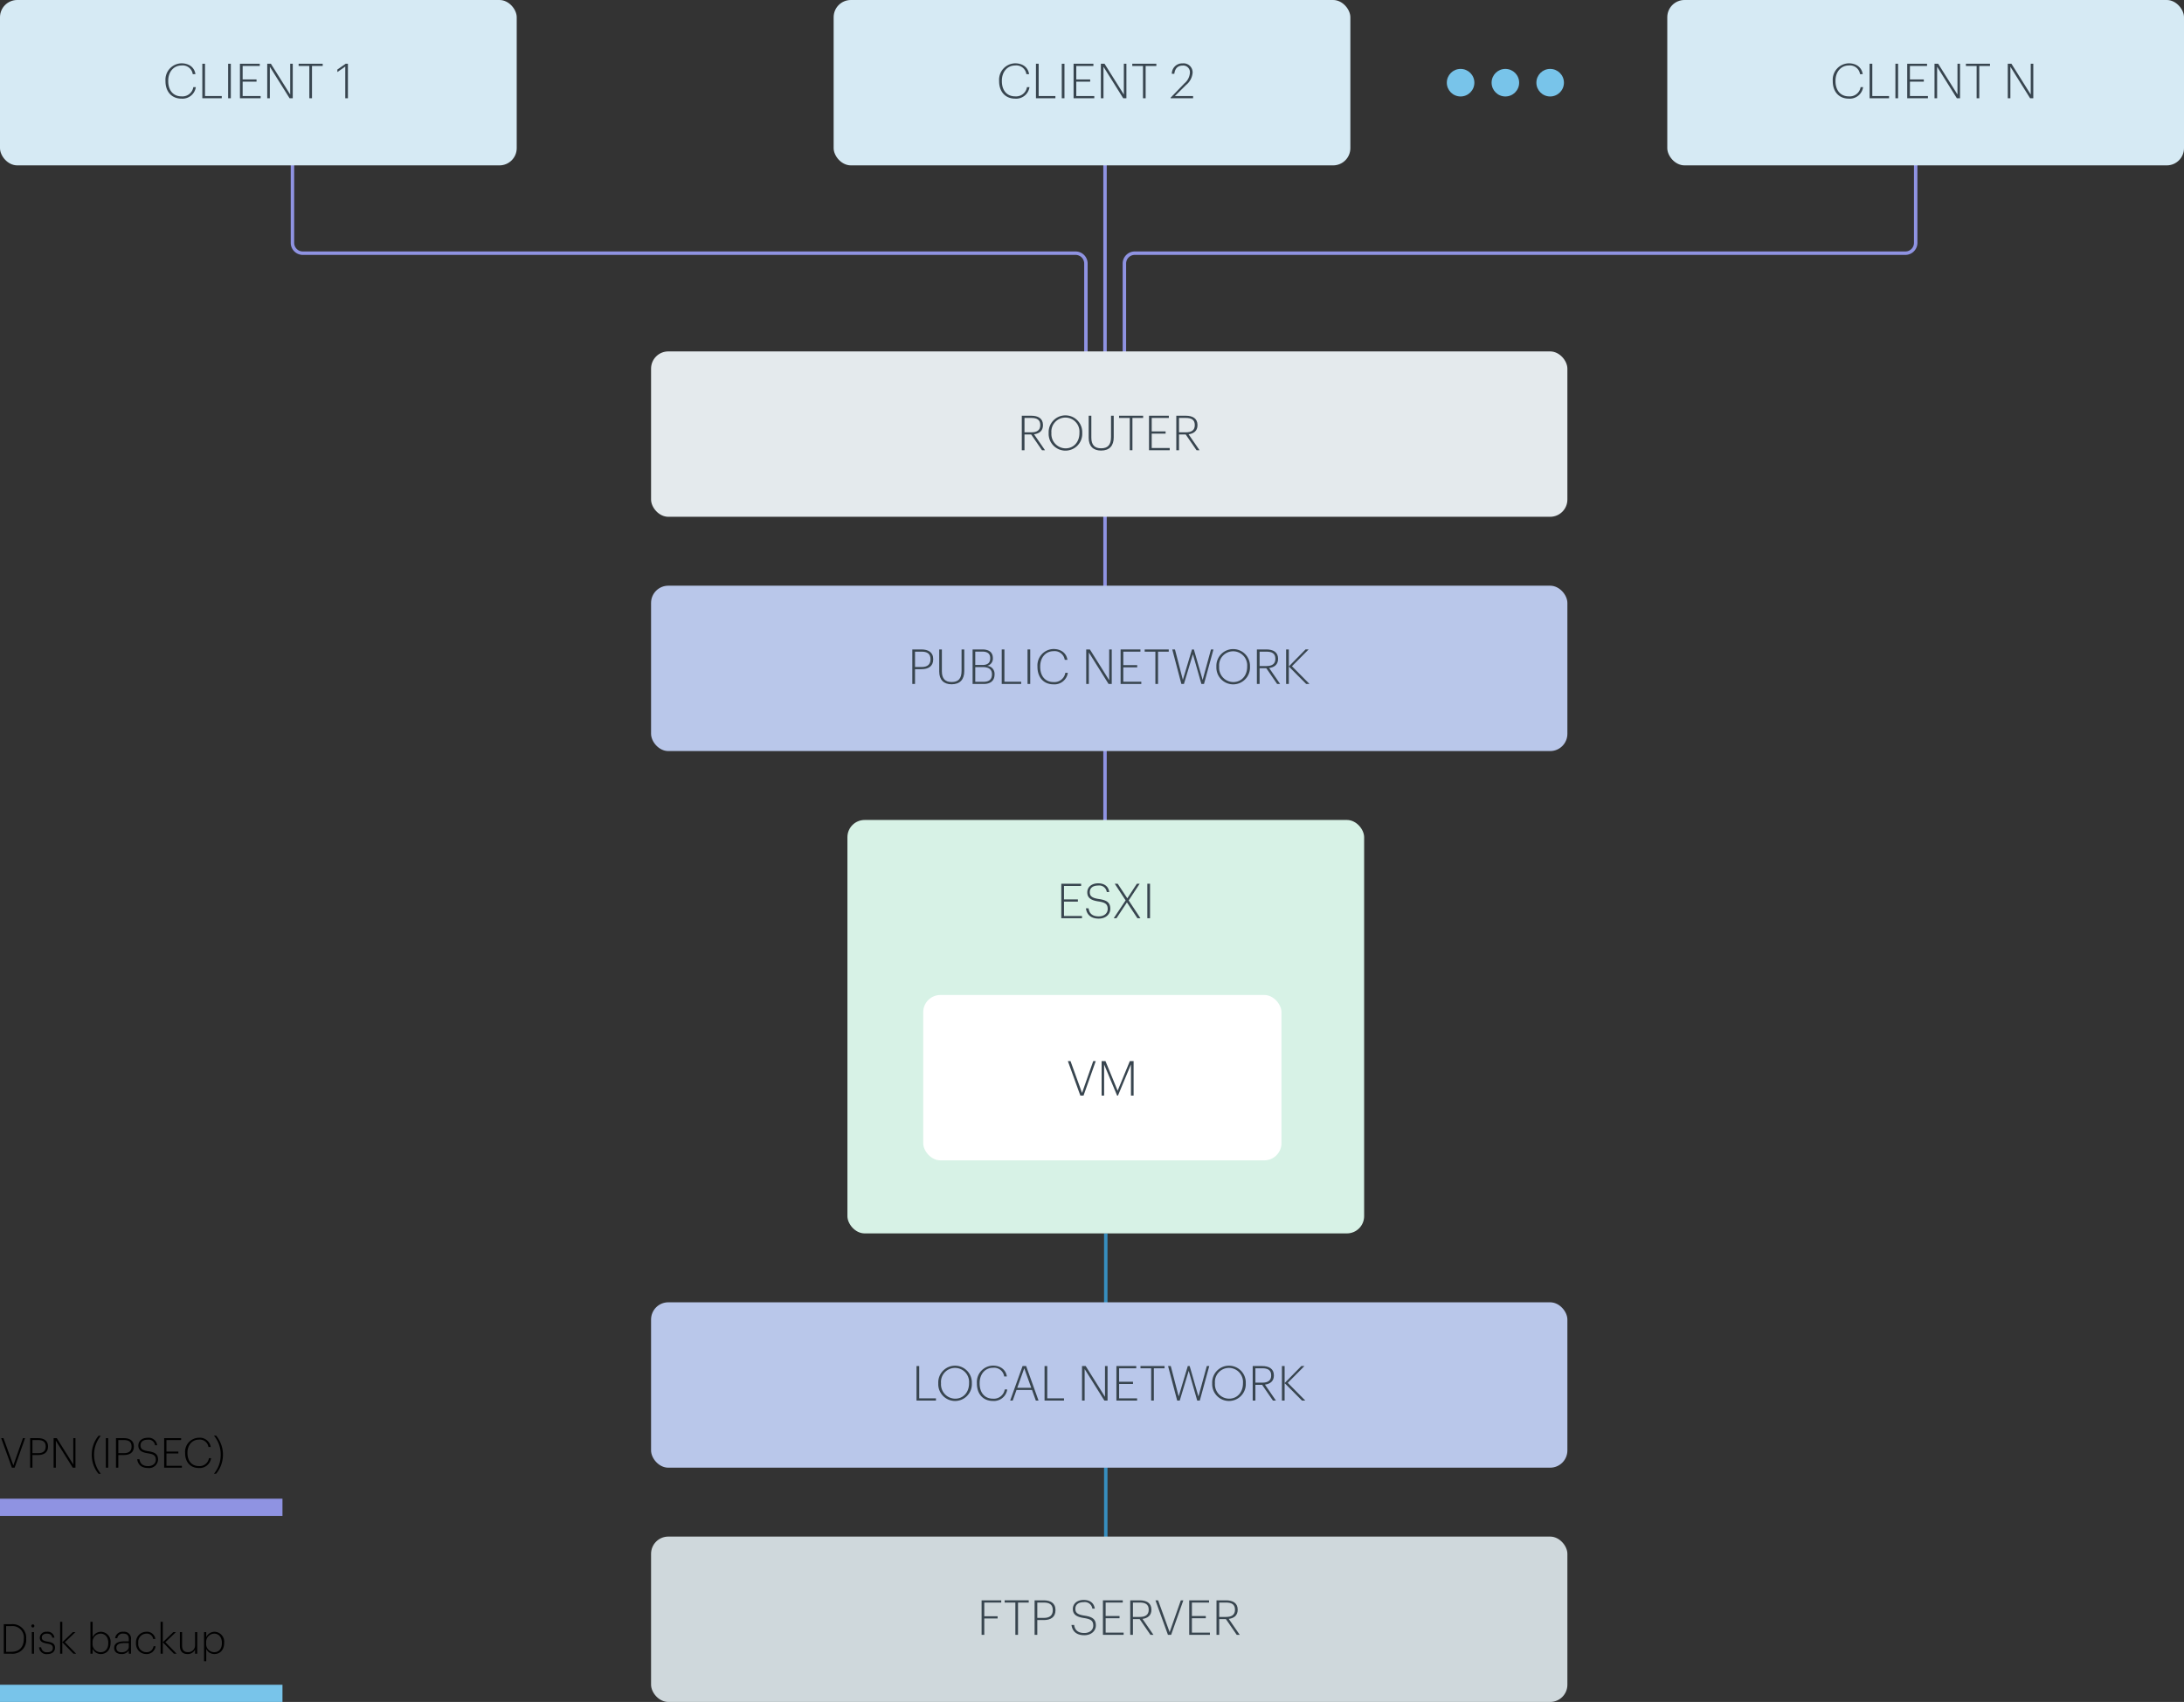 <?xml version="1.0" encoding="UTF-8"?>
<svg xmlns="http://www.w3.org/2000/svg" viewBox="0 0 634 494">
  <rect x="0" y="0" width="634" height="494" fill="#333333" stroke="none"/>
  <defs>
    <style>.cls-1{fill:#8f93e2;}.cls-2{fill:#78c4ea;}.cls-3{fill:#d6eaf4;}.cls-4{fill:#38454f;}.cls-5{fill:#378ebe;}.cls-6{fill:#e4eaed;}.cls-7{fill:#b9c7ea;}.cls-8{fill:#d7f2e6;}.cls-9{fill:#fff;}.cls-10{fill:#cfd8dc;}</style>
  </defs>
  <title>Case_5_1</title>
  <g id="Слой_2" data-name="Слой 2">
    <g id="Слой_1-2" data-name="Слой 1">
      <path d="M.348,417.425h.66l2.867,7.915,2.782-7.915h.624L4.246,426H3.454Z"></path>
      <path d="M8.748,417.425h2.267c1.667,0,2.926.671,2.926,2.41v.048c0,1.764-1.247,2.447-2.914,2.447H9.419V426H8.748ZM11.074,421.79c1.379,0,2.195-.588,2.195-1.907V419.835c0-1.391-.875-1.858-2.219-1.858H9.419V421.79Z"></path>
      <path d="M15.563,417.425h.912l4.797,7.651V417.425h.636V426h-.791l-4.905-7.832V426h-.647Z"></path>
      <path d="M26.64,422.258a8.448,8.448,0,0,1,1.979-5.529h.647a8.778,8.778,0,0,0,0,11.046h-.647A8.41,8.41,0,0,1,26.64,422.258Z"></path>
      <path d="M30.731,417.425h.671V426h-.671Z"></path>
      <path d="M33.671,417.425H35.938c1.667,0,2.926.671,2.926,2.41v.048c0,1.764-1.247,2.447-2.914,2.447H34.343V426h-.671ZM35.998,421.79c1.379,0,2.195-.588,2.195-1.907V419.835c0-1.391-.875-1.858-2.219-1.858H34.343V421.79Z"></path>
      <path d="M39.828,423.541h.66c.144,1.079.743,2.003,2.53,2.003,1.343,0,2.219-.779,2.219-1.835,0-1.199-.576-1.619-2.303-1.883-1.871-.276-2.771-.899-2.771-2.255,0-1.331,1.092-2.243,2.699-2.243a2.466,2.466,0,0,1,2.758,2.159h-.611a1.881,1.881,0,0,0-2.147-1.607c-1.319,0-2.075.612-2.075,1.644,0,.936.468,1.439,2.254,1.703,1.919.288,2.843.827,2.843,2.435a2.584,2.584,0,0,1-2.867,2.435C40.895,426.096,40.007,424.944,39.828,423.541Z"></path>
      <path d="M47.651,417.425h4.929v.552H48.322v3.346h3.454v.552h-3.454v3.574H52.796V426h-5.145Z"></path>
      <path d="M53.735,421.766v-.096a4.076,4.076,0,0,1,3.982-4.354,3.198,3.198,0,0,1,3.466,2.687h-.671a2.523,2.523,0,0,0-2.783-2.146c-1.919,0-3.31,1.535-3.31,3.802v.096c0,2.314,1.271,3.778,3.31,3.778a2.73,2.73,0,0,0,2.926-2.291h.624a3.343,3.343,0,0,1-3.562,2.854C55.271,426.096,53.735,424.356,53.735,421.766Z"></path>
      <path d="M64.066,422.233a8.45,8.45,0,0,0-1.955-5.528h.635a8.696,8.696,0,0,1,0,11.046h-.635A8.444,8.444,0,0,0,64.066,422.233Z"></path>
      <rect class="cls-1" y="435" width="82" height="5"></rect>
      <path d="M1.104,471.425H3.334a3.938,3.938,0,0,1,4.27,4.209v.108A3.95,3.95,0,0,1,3.31,480H1.104Zm2.183,8.023c2.435,0,3.622-1.535,3.622-3.718v-.097a3.317,3.317,0,0,0-3.634-3.657H1.775v7.472Z"></path>
      <path d="M9.095,471.928a.453.453,0,0,1,.456-.443.45.45,0,0,1,0,.899A.456.456,0,0,1,9.095,471.928Zm.144,1.8H9.875V480H9.239Z"></path>
      <path d="M11.339,478.129h.612A1.576,1.576,0,0,0,13.75,479.568c1.056,0,1.595-.48,1.595-1.235,0-.804-.468-1.056-1.643-1.271-1.535-.276-2.159-.672-2.159-1.751a1.857,1.857,0,0,1,2.063-1.68,1.927,1.927,0,0,1,2.183,1.703h-.612c-.156-.803-.671-1.163-1.583-1.163-.875,0-1.463.443-1.463,1.115,0,.72.432.983,1.715,1.212,1.343.239,2.111.563,2.111,1.787,0,1.055-.78,1.822-2.207,1.822A2.124,2.124,0,0,1,11.339,478.129Z"></path>
      <path d="M17.447,470.729H18.083v5.949l3.058-2.95H21.897l-3.059,2.926L22.101,480h-.791L18.083,476.678V480h-.636Z"></path>
      <path d="M26.891,478.572V480h-.636v-9.271h.636v4.462a2.687,2.687,0,0,1,2.387-1.56,2.87,2.87,0,0,1,2.818,3.167v.096c0,1.967-1.199,3.202-2.818,3.202A2.559,2.559,0,0,1,26.891,478.572ZM31.436,476.917v-.096c0-1.727-1.02-2.65-2.219-2.65a2.394,2.394,0,0,0-2.339,2.65v.096a2.353,2.353,0,0,0,2.351,2.639C30.548,479.556,31.436,478.597,31.436,476.917Z"></path>
      <path d="M33.144,478.309c0-1.451,1.391-1.895,2.938-1.895h1.307v-.564c0-1.175-.48-1.679-1.583-1.679A1.561,1.561,0,0,0,34.043,475.502h-.624a2.161,2.161,0,0,1,2.411-1.871,1.965,1.965,0,0,1,2.195,2.219V480h-.636v-.96a2.364,2.364,0,0,1-2.123,1.056C34.031,480.096,33.144,479.496,33.144,478.309Zm4.246-.336v-1.067H36.106c-1.308,0-2.327.276-2.327,1.403,0,.804.503,1.271,1.535,1.271C36.466,479.58,37.389,478.908,37.389,477.973Z"></path>
      <path d="M39.479,476.93v-.096a3.015,3.015,0,0,1,2.999-3.203,2.415,2.415,0,0,1,2.614,2.087h-.624a1.832,1.832,0,0,0-1.991-1.547,2.399,2.399,0,0,0-2.339,2.663v.096a2.359,2.359,0,0,0,2.339,2.626,1.974,1.974,0,0,0,2.087-1.727h.587a2.572,2.572,0,0,1-2.674,2.267A2.97,2.97,0,0,1,39.479,476.93Z"></path>
      <path d="M46.619,470.729h.636v5.949l3.058-2.95h.756l-3.059,2.926L51.272,480H50.481l-3.226-3.322V480h-.636Z"></path>
      <path d="M52.223,477.697v-3.97h.636v3.934c0,1.331.624,1.883,1.715,1.883a1.962,1.962,0,0,0,2.051-2.003v-3.813h.636V480h-.636v-1.199a2.326,2.326,0,0,1-2.195,1.295C53.134,480.096,52.223,479.424,52.223,477.697Z"></path>
      <path d="M59.231,473.728h.636v1.463a2.687,2.687,0,0,1,2.387-1.56,2.87,2.87,0,0,1,2.818,3.167v.096c0,1.967-1.199,3.202-2.818,3.202a2.545,2.545,0,0,1-2.387-1.523v3.61H59.231Zm5.181,3.189v-.096c0-1.727-1.02-2.65-2.219-2.65a2.394,2.394,0,0,0-2.339,2.65v.096a2.353,2.353,0,0,0,2.351,2.639C63.525,479.556,64.412,478.597,64.412,476.917Z"></path>
      <rect class="cls-2" y="489" width="82" height="5"></rect>
      <path class="cls-1" d="M315.732,117.976h-1V76.487a2.503,2.503,0,0,0-2.5-2.5H87.901a3.504,3.504,0,0,1-3.5-3.5V47.752h1V70.487a2.503,2.503,0,0,0,2.5,2.5H312.232a3.504,3.504,0,0,1,3.5,3.5Z"></path>
      <path class="cls-1" d="M326.905,117.976h-1V76.487a3.504,3.504,0,0,1,3.5-3.5H553.113a2.503,2.503,0,0,0,2.5-2.5V47.752h1V70.487a3.504,3.504,0,0,1-3.5,3.5H329.405a2.503,2.503,0,0,0-2.5,2.5Z"></path>
      <rect class="cls-1" x="320.279" y="47" width="1" height="300"></rect>
      <rect class="cls-3" width="150" height="48" rx="5" ry="5"></rect>
      <path class="cls-4" d="M48.036,23.573v-.111a4.761,4.761,0,0,1,4.651-5.085c2.072,0,3.739,1.078,4.048,3.138h-.784a2.946,2.946,0,0,0-3.25-2.508c-2.241,0-3.866,1.793-3.866,4.44v.112c0,2.703,1.484,4.412,3.866,4.412a3.19,3.19,0,0,0,3.418-2.675h.729a3.903,3.903,0,0,1-4.16,3.333C49.829,28.63,48.036,26.6,48.036,23.573Z"></path>
      <path class="cls-4" d="M58.732,18.503h.785V27.874h4.86v.645H58.732Z"></path>
      <path class="cls-4" d="M66.223,18.503h.784V28.519h-.784Z"></path>
      <path class="cls-4" d="M69.652,18.503h5.758v.645H70.438v3.908h4.034v.644H70.438V27.874h5.225v.645H69.652Z"></path>
      <path class="cls-4" d="M77.576,18.503h1.064l5.604,8.937V18.503h.742V28.519H84.062L78.333,19.371v9.147h-.757Z"></path>
      <path class="cls-4" d="M89.8,19.147H86.69v-.645h6.989v.645H90.57v9.371H89.8Z"></path>
      <path class="cls-4" d="M100.229,19.315l-2.297,1.597v-.729l2.409-1.681H101V28.519h-.771Z"></path>
      <rect class="cls-3" x="242" width="150" height="48" rx="5" ry="5"></rect>
      <path class="cls-4" d="M290.036,23.573v-.111a4.761,4.761,0,0,1,4.651-5.085c2.072,0,3.739,1.078,4.048,3.138h-.784a2.946,2.946,0,0,0-3.25-2.508c-2.241,0-3.866,1.793-3.866,4.44v.112c0,2.703,1.484,4.412,3.866,4.412a3.19,3.19,0,0,0,3.418-2.675h.729a3.903,3.903,0,0,1-4.16,3.333C291.829,28.63,290.036,26.6,290.036,23.573Z"></path>
      <path class="cls-4" d="M300.732,18.503h.785V27.874h4.86v.645h-5.646Z"></path>
      <path class="cls-4" d="M308.223,18.503h.784V28.519h-.784Z"></path>
      <path class="cls-4" d="M311.652,18.503h5.758v.645H312.438v3.908h4.034v.644H312.438V27.874h5.225v.645h-6.01Z"></path>
      <path class="cls-4" d="M319.576,18.503h1.064l5.604,8.937V18.503h.742V28.519h-.924L320.333,19.371v9.147h-.757Z"></path>
      <path class="cls-4" d="M331.8,19.147h-3.109v-.645h6.989v.645h-3.109v9.371h-.771Z"></path>
      <path class="cls-4" d="M339.834,28.336l4.021-4.16a4.361,4.361,0,0,0,1.568-3.081,1.926,1.926,0,0,0-2.129-2.06c-1.289,0-2.199.742-2.396,2.381h-.729a3.015,3.015,0,0,1,3.124-3.025,2.633,2.633,0,0,1,2.914,2.731,5.093,5.093,0,0,1-1.905,3.544l-3.236,3.208h5.281v.645H339.834Z"></path>
      <rect class="cls-3" x="484" width="150" height="48" rx="5" ry="5"></rect>
      <path class="cls-4" d="M532.036,23.573v-.111a4.761,4.761,0,0,1,4.651-5.085c2.072,0,3.739,1.078,4.048,3.138h-.784a2.946,2.946,0,0,0-3.25-2.508c-2.241,0-3.866,1.793-3.866,4.44v.112c0,2.703,1.484,4.412,3.866,4.412a3.19,3.19,0,0,0,3.418-2.675h.729a3.903,3.903,0,0,1-4.16,3.333C533.829,28.63,532.036,26.6,532.036,23.573Z"></path>
      <path class="cls-4" d="M542.732,18.503h.785V27.874h4.86v.645h-5.646Z"></path>
      <path class="cls-4" d="M550.223,18.503h.784V28.519h-.784Z"></path>
      <path class="cls-4" d="M553.652,18.503h5.758v.645H554.438v3.908h4.034v.644H554.438V27.874h5.225v.645h-6.01Z"></path>
      <path class="cls-4" d="M561.576,18.503h1.064l5.604,8.937V18.503h.742V28.519h-.924L562.333,19.371v9.147h-.757Z"></path>
      <path class="cls-4" d="M573.8,19.147h-3.109v-.645h6.989v.645h-3.109v9.371h-.771Z"></path>
      <path class="cls-4" d="M582.843,18.503h1.064l5.603,8.937V18.503h.743V28.519h-.925l-5.729-9.147v9.147h-.756Z"></path>
      <circle class="cls-2" cx="424" cy="24" r="4"></circle>
      <circle class="cls-2" cx="437" cy="24" r="4"></circle>
      <circle class="cls-2" cx="450" cy="24" r="4"></circle>
      <rect class="cls-5" x="320.5" y="358" width="1" height="129.652"></rect>
      <rect class="cls-6" x="189" y="102" width="266" height="48" rx="5" ry="5"></rect>
      <path class="cls-4" d="M296.619,120.665h2.746c1.947,0,3.404.757,3.404,2.689v.057c0,1.667-1.093,2.438-2.591,2.647l3.18,4.622h-.869l-3.138-4.566h-1.947v4.566h-.785Zm2.788,4.819c1.611,0,2.578-.616,2.578-2.073v-.057c0-1.54-1.023-2.045-2.578-2.045h-2.003v4.175Z"></path>
      <path class="cls-4" d="M304.416,125.736v-.112a4.878,4.878,0,1,1,9.75-.028v.112a4.879,4.879,0,1,1-9.75.028Zm8.937-.042v-.112a4.081,4.081,0,1,0-8.138.028v.112a4.162,4.162,0,0,0,4.104,4.412C311.714,130.135,313.353,128.258,313.353,125.694Z"></path>
      <path class="cls-4" d="M316.036,127.095V120.665h.771v6.346c0,2.144.967,3.11,2.83,3.11,1.919,0,2.886-.925,2.886-3.292V120.665h.784v6.275c0,2.396-1.19,3.839-3.684,3.839C317.367,130.779,316.036,129.49,316.036,127.095Z"></path>
      <path class="cls-4" d="M327.965,121.31H324.856V120.665h6.99v.645h-3.11v9.371h-.771Z"></path>
      <path class="cls-4" d="M333.55,120.665h5.757v.645H334.335v3.908h4.034v.645H334.335v4.174h5.225v.645h-6.009Z"></path>
      <path class="cls-4" d="M341.474,120.665h2.746c1.947,0,3.404.757,3.404,2.689v.057c0,1.667-1.093,2.438-2.591,2.647l3.18,4.622h-.869l-3.138-4.566h-1.947v4.566h-.785Zm2.788,4.819c1.611,0,2.578-.616,2.578-2.073v-.057c0-1.54-1.023-2.045-2.578-2.045h-2.003v4.175Z"></path>
      <rect class="cls-7" x="189" y="170" width="266" height="48" rx="5" ry="5"></rect>
      <path class="cls-4" d="M264.839,188.503h2.647c1.947,0,3.418.784,3.418,2.815v.056c0,2.06-1.457,2.858-3.404,2.858h-1.877v4.286h-.785Zm2.718,5.099c1.611,0,2.563-.687,2.563-2.228v-.056c0-1.625-1.022-2.171-2.591-2.171h-1.905v4.454Z"></path>
      <path class="cls-4" d="M272.651,194.933v-6.43h.771v6.346c0,2.143.967,3.109,2.83,3.109,1.919,0,2.886-.925,2.886-3.292v-6.163h.784v6.275c0,2.396-1.19,3.838-3.684,3.838C273.982,198.616,272.651,197.328,272.651,194.933Z"></path>
      <path class="cls-4" d="M282.339,188.503h2.844c1.765,0,3.04.714,3.04,2.535v.057a2.109,2.109,0,0,1-1.709,2.171,2.298,2.298,0,0,1,2.199,2.438v.056c0,1.835-1.205,2.76-3.11,2.76h-3.264Zm2.858,4.511c1.526,0,2.255-.673,2.255-1.934v-.056c0-1.303-.812-1.892-2.283-1.892h-2.059v3.881Zm.392,4.874c1.569,0,2.367-.742,2.367-2.129v-.056c0-1.373-.882-2.073-2.633-2.073h-2.213v4.258Z"></path>
      <path class="cls-4" d="M290.794,188.503h.785V197.874h4.86v.645h-5.645Z"></path>
      <path class="cls-4" d="M298.285,188.503h.784v10.016h-.784Z"></path>
      <path class="cls-4" d="M301.168,193.573v-.111a4.761,4.761,0,0,1,4.651-5.085c2.073,0,3.74,1.078,4.048,3.138h-.784a2.946,2.946,0,0,0-3.25-2.508c-2.241,0-3.866,1.793-3.866,4.44v.112c0,2.703,1.485,4.412,3.866,4.412a3.189,3.189,0,0,0,3.418-2.675h.729a3.903,3.903,0,0,1-4.16,3.333C302.961,198.63,301.168,196.6,301.168,193.573Z"></path>
      <path class="cls-4" d="M315.322,188.503h1.065l5.603,8.937v-8.937h.743v10.016h-.924l-5.729-9.147v9.147h-.756Z"></path>
      <path class="cls-4" d="M325.304,188.503h5.757v.645h-4.973v3.908H330.123v.644h-4.034v4.175h5.225v.645H325.304Z"></path>
      <path class="cls-4" d="M335.399,189.147H332.29v-.645h6.99v.645h-3.11v9.371h-.771Z"></path>
      <path class="cls-4" d="M340.298,188.503h.784l2.297,8.825,2.647-8.825h.546l2.549,8.853,2.423-8.853h.714l-2.746,10.016h-.756l-2.465-8.629-2.605,8.629h-.742Z"></path>
      <path class="cls-4" d="M353.108,193.573v-.111a4.878,4.878,0,1,1,9.75-.028v.112a4.879,4.879,0,1,1-9.75.027Zm8.937-.042v-.111a4.081,4.081,0,1,0-8.138.027v.112a4.161,4.161,0,0,0,4.104,4.412C360.406,197.972,362.045,196.095,362.045,193.531Z"></path>
      <path class="cls-4" d="M364.868,188.503h2.746c1.947,0,3.404.757,3.404,2.689v.056c0,1.667-1.093,2.438-2.591,2.647l3.18,4.623h-.869l-3.138-4.566h-1.947v4.566h-.785Zm2.788,4.818c1.611,0,2.578-.616,2.578-2.073v-.056c0-1.541-1.023-2.045-2.578-2.045h-2.003v4.174Z"></path>
      <path class="cls-4" d="M373.352,188.503h.785v4.931l4.86-4.944h.896l-4.847,4.889,5.085,5.141h-.953l-5.042-5.057v5.057h-.785Z"></path>
      <rect class="cls-8" x="246" y="238" width="150" height="120" rx="5" ry="5"></rect>
      <rect class="cls-9" x="268" y="288.8" width="104" height="48" rx="5" ry="5"></rect>
      <path class="cls-4" d="M308.086,256.503h5.757v.645h-4.973v3.908h4.034v.644h-4.034v4.175h5.225v.645h-6.009Z"></path>
      <path class="cls-4" d="M315.239,263.646h.771c.168,1.261.868,2.34,2.956,2.34,1.568,0,2.591-.911,2.591-2.144,0-1.4-.672-1.891-2.689-2.199-2.185-.322-3.235-1.051-3.235-2.634,0-1.555,1.274-2.619,3.151-2.619,1.863,0,2.998.925,3.222,2.521H321.291a2.196,2.196,0,0,0-2.508-1.877c-1.541,0-2.423.715-2.423,1.919,0,1.093.546,1.681,2.633,1.989,2.241.336,3.32.967,3.32,2.844,0,1.583-1.331,2.843-3.348,2.843C316.486,266.63,315.449,265.285,315.239,263.646Z"></path>
      <path class="cls-4" d="M326.763,261.336l-3.165-4.833h.854l2.801,4.244,2.774-4.244h.812l-3.193,4.847,3.418,5.169h-.883l-3.039-4.595-3.04,4.595h-.798Z"></path>
      <path class="cls-4" d="M333.062,256.503h.784v10.016h-.784Z"></path>
      <path class="cls-4" d="M309.99,307.984h.771l3.348,9.245,3.25-9.245h.729L314.543,318h-.925Z"></path>
      <path class="cls-4" d="M319.791,307.984h1.12l3.53,8.601,3.544-8.601h1.093V318h-.771v-9.035L324.539,318h-.252l-3.768-9.035V318H319.791Z"></path>
      <rect class="cls-7" x="189" y="378" width="266" height="48" rx="5" ry="5"></rect>
      <path class="cls-4" d="M266.057,396.503h.785V405.874h4.86v.645h-5.645Z"></path>
      <path class="cls-4" d="M272.371,401.573v-.111a4.878,4.878,0,1,1,9.75-.028v.112a4.879,4.879,0,1,1-9.75.027Zm8.937-.042v-.111a4.081,4.081,0,1,0-8.138.027v.112a4.161,4.161,0,0,0,4.104,4.412C279.669,405.972,281.308,404.095,281.308,401.531Z"></path>
      <path class="cls-4" d="M283.585,401.573v-.111a4.761,4.761,0,0,1,4.651-5.085c2.073,0,3.74,1.078,4.048,3.138h-.784a2.946,2.946,0,0,0-3.25-2.508c-2.241,0-3.866,1.793-3.866,4.44v.112c0,2.703,1.484,4.412,3.866,4.412a3.189,3.189,0,0,0,3.418-2.675h.729a3.903,3.903,0,0,1-4.16,3.333C285.378,406.63,283.585,404.6,283.585,401.573Z"></path>
      <path class="cls-4" d="M296.844,396.503h1.037l3.6,10.016h-.785l-1.106-3.068h-4.51l-1.093,3.068h-.742Zm-1.541,6.317h4.062l-2.031-5.673Z"></path>
      <path class="cls-4" d="M303.227,396.503h.785V405.874h4.86v.645h-5.645Z"></path>
      <path class="cls-4" d="M314.105,396.503h1.065l5.603,8.937v-8.937h.743v10.016h-.924l-5.729-9.147v9.147H314.105Z"></path>
      <path class="cls-4" d="M324.087,396.503h5.757v.645h-4.973v3.908h4.034v.644h-4.034v4.175h5.225v.645h-6.009Z"></path>
      <path class="cls-4" d="M334.182,397.147h-3.109v-.645h6.99v.645h-3.11v9.371h-.771Z"></path>
      <path class="cls-4" d="M339.081,396.503h.784l2.297,8.825,2.647-8.825h.546l2.549,8.853,2.423-8.853h.714l-2.746,10.016H347.541l-2.465-8.629-2.605,8.629H341.728Z"></path>
      <path class="cls-4" d="M351.89,401.573v-.111a4.878,4.878,0,1,1,9.75-.028v.112a4.879,4.879,0,1,1-9.75.027Zm8.937-.042v-.111a4.081,4.081,0,1,0-8.138.027v.112a4.161,4.161,0,0,0,4.104,4.412C359.188,405.972,360.827,404.095,360.827,401.531Z"></path>
      <path class="cls-4" d="M363.65,396.503H366.396c1.947,0,3.404.757,3.404,2.689v.056c0,1.667-1.093,2.438-2.591,2.647l3.18,4.623h-.869l-3.138-4.566h-1.947v4.566h-.785Zm2.788,4.818c1.611,0,2.578-.616,2.578-2.073v-.056c0-1.541-1.023-2.045-2.578-2.045h-2.003v4.174Z"></path>
      <path class="cls-4" d="M372.134,396.503h.785v4.931l4.86-4.944h.896l-4.847,4.889,5.085,5.141h-.953l-5.042-5.057v5.057h-.785Z"></path>
      <rect class="cls-10" x="189" y="446" width="266" height="48" rx="5" ry="5"></rect>
      <path class="cls-4" d="M284.95,464.503h5.701v.645h-4.917V469.126h3.866v.644h-3.866v4.749h-.785Z"></path>
      <path class="cls-4" d="M294.751,465.147h-3.109v-.645h6.99v.645H295.522v9.371h-.771Z"></path>
      <path class="cls-4" d="M300.336,464.503h2.647c1.947,0,3.418.784,3.418,2.815v.057c0,2.059-1.457,2.857-3.404,2.857h-1.877v4.286h-.785Zm2.718,5.099c1.611,0,2.563-.687,2.563-2.227v-.057c0-1.625-1.022-2.171-2.591-2.171h-1.905v4.454Z"></path>
      <path class="cls-4" d="M311.045,471.647h.771c.168,1.26.868,2.339,2.956,2.339,1.569,0,2.591-.91,2.591-2.144,0-1.4-.672-1.891-2.689-2.199-2.185-.322-3.236-1.05-3.236-2.633,0-1.555,1.275-2.62,3.152-2.62,1.863,0,2.998.925,3.222,2.521h-.714a2.197,2.197,0,0,0-2.507-1.877c-1.541,0-2.423.715-2.423,1.919,0,1.093.546,1.682,2.633,1.989,2.241.336,3.32.967,3.32,2.844,0,1.583-1.331,2.844-3.348,2.844C312.292,474.631,311.255,473.286,311.045,471.647Z"></path>
      <path class="cls-4" d="M320.174,464.503h5.757v.645H320.959v3.908h4.034v.645H320.959V473.874h5.225v.645h-6.009Z"></path>
      <path class="cls-4" d="M328.098,464.503h2.746c1.947,0,3.404.757,3.404,2.689v.057c0,1.666-1.093,2.437-2.591,2.647l3.18,4.622h-.869l-3.138-4.566h-1.947v4.566h-.785Zm2.788,4.818c1.611,0,2.578-.616,2.578-2.072v-.057c0-1.541-1.023-2.045-2.578-2.045h-2.003v4.174Z"></path>
      <path class="cls-4" d="M335.419,464.503h.771l3.348,9.245,3.25-9.245h.728l-3.544,10.016h-.924Z"></path>
      <path class="cls-4" d="M345.219,464.503h5.757v.645h-4.973v3.908h4.034v.645h-4.034V473.874h5.225v.645h-6.009Z"></path>
      <path class="cls-4" d="M353.144,464.503h2.746c1.947,0,3.404.757,3.404,2.689v.057c0,1.666-1.093,2.437-2.591,2.647l3.18,4.622h-.869l-3.138-4.566h-1.947v4.566h-.785Zm2.788,4.818c1.611,0,2.578-.616,2.578-2.072v-.057c0-1.541-1.023-2.045-2.578-2.045h-2.003v4.174Z"></path>
    </g>
  </g>
</svg>
